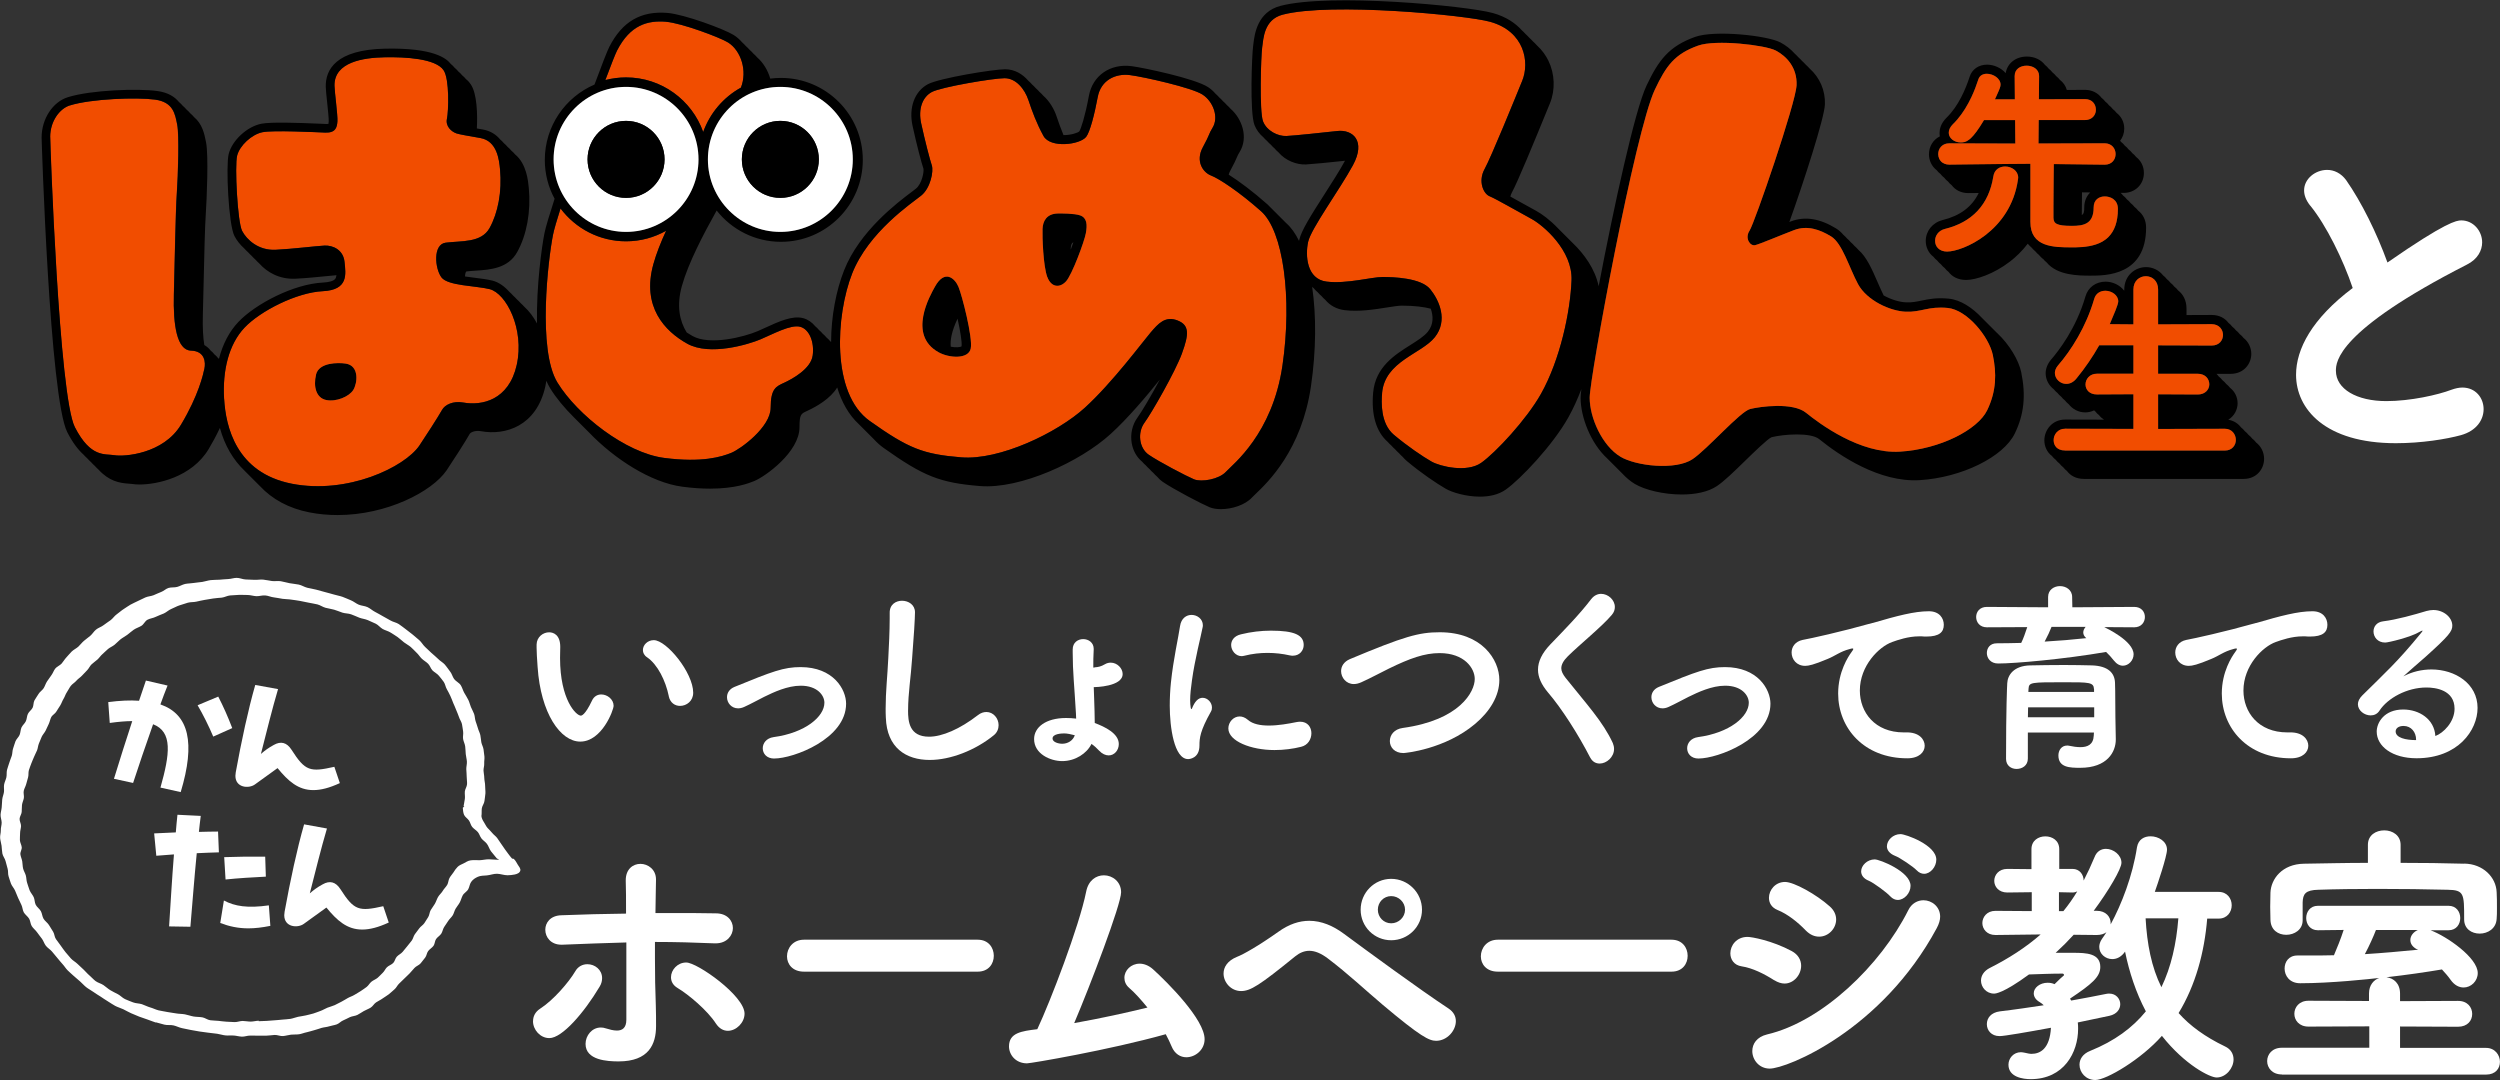 <svg xmlns="http://www.w3.org/2000/svg" id="_&#x30EC;&#x30A4;&#x30E4;&#x30FC;_1" data-name="&#x30EC;&#x30A4;&#x30E4;&#x30FC; 1" viewBox="0 0 500 216"><rect x="0" y="0" width="500" height="216" fill="#333333" stroke="none"/><defs><style> .cls-1 { fill: none; } .cls-2 { fill: #f14d00; } .cls-3 { fill: #fff; } </style></defs><path class="cls-3" d="M31.16,204.46c.57.17,1.15.32,1.73.47.58.15,1.23.01,1.81.15.58.13,1.12.43,1.7.55.58.12,1.17.25,1.75.36.58.11,1.17.21,1.76.31.59.1,1.18.15,1.76.24.59.09,1.18.13,1.76.21.55.08,1.09.27,1.64.33.55.06,1.11-.02,1.66.02.55.04,1.1.21,1.65.23.55.02,1.09-.22,1.64-.21.55,0,1.09.02,1.64.01.55,0,1.1.02,1.64,0,.55-.02,1.08-.1,1.62-.14.54-.03,1.15.27,1.69.22.54-.04,1.06-.22,1.6-.28.53-.06,1.09,0,1.61-.08.52-.08,1-.3,1.52-.4.52-.1.99-.29,1.5-.41.51-.12.97-.32,1.47-.46.5-.14,1.05-.16,1.54-.32.49-.16,1.04-.21,1.51-.39.48-.18.8-.6,1.27-.79.47-.19.89-.44,1.35-.65.45-.21,1.06-.22,1.5-.45.44-.23.84-.51,1.27-.76.45-.26.97-.43,1.39-.7.43-.27.65-.76,1.07-1.04.42-.29.91-.49,1.31-.79.4-.3.88-.54,1.26-.85.39-.31.74-.66,1.12-.98s.56-.8.91-1.13c.36-.34.71-.67,1.05-1.02.34-.35.72-.67,1.06-1.03.33-.36.65-.72.97-1.09.32-.37.93-.55,1.24-.93.31-.37.61-.76.9-1.14.3-.38.31-.92.6-1.31.29-.39.79-.66,1.07-1.05.28-.39.24-.95.51-1.35.27-.4.78-.68,1.04-1.08.26-.4.31-.91.57-1.32.26-.41.55-.8.8-1.2.25-.41.67-.74.92-1.15.25-.41.33-.9.57-1.31.24-.42.58-.79.81-1.21.26-.46.36-.98.61-1.45.24-.47.86-.78,1.11-1.24.26-.47.28-1.04.59-1.47.34-.49.83-.8,1.35-1.03.52-.23,1.13-.22,1.78-.27.69-.06,1.36-.35,2.05-.33.7.02,1.4.3,2.09.3.45,0,.98-.06,1.43-.15.46-.1,1.01-.3,1.13-.78.1-.41-.28-.82-.51-1.19-.23-.37-.42-.79-.73-1.08-.02-.02-.03-.04-.04-.06-.07-.07-.33-.02-.39-.1-.51-.57-.94-1.21-1.4-1.82-.28-.37-.51-.76-.78-1.13-.28-.37-.5-.77-.78-1.14-.28-.37-.71-.66-1-1.02-.26-.33-.6-.64-.93-1-.31-.34-.47-.79-.72-1.15-.26-.39-.46-.81-.5-1.22.09-.5.01-1.03.08-1.54s.48-.97.53-1.48c.05-.51.16-1.02.19-1.53.03-.51-.07-1.04-.06-1.55,0-.51-.16-1.04-.17-1.56,0-.47-.13-.94-.15-1.42-.02-.47.17-.95.14-1.42-.03-.47.09-.96.04-1.43-.05-.48-.11-.96-.18-1.43-.07-.48-.36-.94-.44-1.41-.08-.48-.1-.96-.2-1.43-.1-.47-.37-.93-.49-1.4-.12-.47-.32-.93-.46-1.4-.15-.47-.13-.97-.3-1.44-.17-.47-.44-.91-.63-1.37-.19-.46-.29-.95-.51-1.4-.24-.5-.56-.97-.83-1.45-.27-.49-.4-1.05-.7-1.52-.3-.48-.99-.77-1.32-1.23-.33-.46-.44-1.05-.8-1.49-.36-.45-.65-.94-1.04-1.38-.38-.44-.97-.73-1.37-1.16-.4-.42-.89-.77-1.32-1.18-.42-.41-.84-.81-1.28-1.21-.43-.4-.7-.94-1.15-1.34-.44-.38-.87-.76-1.32-1.12-.46-.36-.91-.73-1.38-1.07-.47-.34-.92-.72-1.41-1.04-.49-.32-1.16-.42-1.66-.72-.51-.3-1.02-.58-1.54-.86-.52-.29-1.02-.59-1.55-.86-.53-.27-.97-.7-1.51-.95-.54-.25-1.2-.26-1.75-.49-.55-.23-1.02-.66-1.58-.88-.56-.21-1.1-.5-1.67-.69-.57-.2-1.18-.29-1.75-.47-.58-.18-1.17-.31-1.75-.48-.58-.17-1.16-.33-1.75-.48-.59-.15-1.19-.24-1.78-.38-.59-.14-1.13-.52-1.73-.64-.59-.12-1.21-.16-1.8-.27-.6-.11-1.19-.3-1.78-.4-.58-.1-1.19.04-1.77-.04-.58-.08-1.17-.22-1.75-.28-.59-.06-1.17.08-1.76.04-.59-.04-1.17-.05-1.75-.07-.59-.02-1.2-.33-1.78-.32-.58,0-1.14.22-1.73.24-.58.02-1.15.09-1.73.13-.58.04-1.17.01-1.75.08-.57.07-1.11.27-1.67.36-.57.09-1.15.11-1.72.21s-1.18.08-1.73.2c-.55.13-1.03.44-1.58.59-.54.15-1.22.04-1.75.21-.53.17-.93.61-1.45.8-.52.19-1,.44-1.52.65-.51.21-1.15.22-1.65.45-.5.23-1,.46-1.49.71-.48.25-1.01.46-1.48.73-.47.27-.9.59-1.36.88-.49.31-.91.71-1.38,1.04-.47.33-.77.83-1.23,1.18-.46.35-.96.64-1.41,1-.45.36-1.09.53-1.52.9-.44.36-.71.87-1.15,1.24-.41.35-.87.66-1.27,1.01-.41.35-.72.79-1.11,1.15-.4.36-.94.6-1.32.97-.38.37-.7.79-1.07,1.18-.36.38-.6.83-.94,1.22-.34.39-.95.6-1.27,1-.32.4-.47.91-.77,1.32-.3.41-.6.82-.88,1.25-.28.42-.41.92-.67,1.35-.26.43-.79.73-1.04,1.17-.25.44-.57.84-.81,1.28-.24.44-.15,1.03-.37,1.48-.23.45-.73.77-.94,1.22-.22.45-.2,1.01-.41,1.46-.21.46-.67.81-.88,1.27-.2.46-.18,1-.37,1.47-.19.46-.65.83-.83,1.29-.18.46-.3.95-.47,1.42-.17.47-.12,1.01-.27,1.48-.16.47-.36.93-.5,1.4-.14.48-.33.94-.45,1.42-.12.48-.02,1.01-.13,1.5-.11.48-.36.93-.45,1.42-.09.49.03,1.01-.03,1.5-.07.51-.3.98-.35,1.5-.05.51-.06,1.02-.1,1.54-.04.51-.21,1.01-.23,1.52-.02.51.22,1.05.22,1.57,0,.51-.19,1.01-.17,1.53.02.52-.18,1.02-.14,1.54.04.52.23,1.04.29,1.55.06.52.07,1.04.16,1.55.09.51.52,1.01.64,1.52.12.51.26,1.01.41,1.52.15.49.03,1.02.19,1.51.16.49.3.99.48,1.47.18.48.62.92.82,1.4.2.48.38.96.6,1.44.22.48.44.95.67,1.42.23.47.22,1.01.47,1.48.25.46.82.83,1.08,1.29.26.46.24,1.02.52,1.47.28.45.78.82,1.08,1.26.3.44.66.86.97,1.29.31.44.44.95.77,1.38.33.43.88.74,1.23,1.16.35.42.68.84,1.04,1.25.36.41.67.84,1.05,1.24.38.4.64.87,1.03,1.26.39.39.82.75,1.23,1.13.41.37.84.73,1.26,1.09.42.36.77.79,1.21,1.14.44.35.98.62,1.45.96.46.34.97.63,1.45.94.48.31.94.65,1.44.94.5.29.95.64,1.47.91.51.27,1.1.43,1.63.68.52.25,1.02.56,1.55.79.54.23,1.07.47,1.62.68.55.2,1.1.4,1.66.58.56.18,1.11.44,1.68.61ZM100.21,171.95s.21-.16.09-.16c0,0-.13.11-.09.16ZM51.75,204.14c-.53.02-1.05.17-1.59.18-.54,0-1.09-.12-1.62-.13-.54,0-1.06.24-1.6.23-.54-.02-1.09-.05-1.63-.08-.54-.03-1.09-.11-1.63-.17-.54-.05-1.09-.05-1.63-.12-.54-.07-1.03-.48-1.57-.58-.58-.1-1.18-.07-1.77-.17-.58-.1-1.14-.32-1.72-.43-.58-.11-1.19-.08-1.77-.19-.58-.12-1.18-.15-1.76-.28-.58-.13-1.18-.19-1.75-.33-.58-.15-1.11-.43-1.68-.59-.57-.16-1.09-.45-1.65-.64-.56-.18-1.21-.15-1.75-.36-.54-.22-1.11-.41-1.63-.66-.53-.25-.91-.71-1.42-.98-.51-.27-1.04-.51-1.53-.81-.49-.3-.89-.69-1.36-1.01-.47-.32-1.12-.46-1.57-.8-.45-.34-.8-.77-1.23-1.13-.43-.36-.76-.79-1.17-1.17-.41-.38-.83-.75-1.22-1.14-.39-.39-.96-.68-1.32-1.09-.37-.41-.73-.83-1.07-1.25-.35-.42-.64-.88-.96-1.31-.33-.43-.65-.87-.96-1.31-.31-.44-.28-1.02-.56-1.47-.28-.45-.57-.89-.84-1.35-.27-.45-.84-.81-1.09-1.27-.26-.46-.27-1-.51-1.47-.24-.47-.82-.84-1.05-1.32-.23-.47-.18-1.02-.39-1.49-.21-.48-.64-.91-.83-1.4-.19-.49-.32-.99-.49-1.47-.17-.49-.13-1.01-.27-1.5-.13-.46-.43-.91-.54-1.38-.11-.47-.09-.94-.17-1.42-.08-.47-.31-.94-.37-1.41-.06-.47.31-.94.27-1.41-.04-.47-.35-.95-.37-1.43-.02-.47.04-.94.04-1.41,0-.47.17-.93.19-1.4.02-.47-.32-.99-.29-1.46.03-.47.38-.9.42-1.36.05-.47,0-.96.06-1.42.06-.47.29-.9.37-1.36.08-.46-.12-.99-.02-1.45.1-.46.37-.88.49-1.34.11-.46.25-.91.38-1.36.13-.46.02-.98.16-1.43.14-.45.32-.9.48-1.34.16-.45.38-.88.55-1.32s.42-.86.6-1.3c.18-.44.19-.95.38-1.39.19-.44.35-.89.55-1.33.2-.44.58-.81.79-1.24.21-.44.4-.88.62-1.32.21-.44.28-.94.5-1.37.22-.43.8-.7,1.03-1.13.24-.43.54-.81.79-1.24.25-.42.39-.89.65-1.31.26-.41.38-.91.66-1.31.28-.41.48-.87.78-1.26.3-.39.81-.66,1.13-1.05.32-.38.79-.64,1.12-1.01.33-.36.67-.72,1.02-1.07.35-.35.53-.84.89-1.18.36-.34.8-.63,1.17-.96.37-.33.63-.77,1.02-1.1.38-.33.73-.7,1.11-1.02.39-.32.92-.52,1.31-.85.39-.32.72-.7,1.11-1.02.43-.35.95-.61,1.4-.94.45-.34.85-.71,1.31-1.03.46-.32,1.06-.49,1.54-.79.48-.3.69-.92,1.19-1.2.5-.28,1.18-.33,1.69-.6.51-.26,1.08-.43,1.61-.67.53-.24.93-.67,1.47-.89.54-.22,1.04-.52,1.6-.71.55-.19,1.13-.37,1.7-.54.54-.16,1.19-.09,1.73-.22.55-.14,1.11-.24,1.67-.35.56-.11,1.13-.19,1.69-.28.57-.09,1.15-.11,1.72-.17.57-.07,1.09-.39,1.66-.44.58-.04,1.16-.09,1.74-.11.58-.02,1.17.02,1.76.02.58,0,1.18.22,1.77.24.58.02,1.16-.2,1.75-.15.58.04,1.16.33,1.75.39.58.06,1.16.21,1.74.29.58.08,1.17.06,1.75.16.58.09,1.16.15,1.74.26.58.11,1.15.23,1.72.35.57.12,1.16.2,1.73.34.57.14,1.07.53,1.64.68.57.15,1.15.22,1.71.38.57.16,1.1.41,1.66.59.56.18,1.19.14,1.75.34.56.19,1.08.46,1.63.67.55.21,1.17.26,1.7.49.54.23,1.08.47,1.6.72.52.26.88.77,1.39,1.06.51.28,1.12.41,1.6.72.47.3.94.58,1.39.9.45.32.83.71,1.26,1.04.43.33.95.59,1.36.94.41.35.76.76,1.15,1.13.4.36.66.83,1.05,1.2.38.37.9.64,1.27,1.02.37.38.5.93.86,1.32.37.39.95.64,1.28,1.06.33.42.7.82.99,1.26.29.43.34.98.6,1.43.26.45.49.9.71,1.36.22.46.38.93.57,1.4.19.47.43.92.59,1.39.17.47.42.93.56,1.41.14.48.49.93.6,1.41.11.48.14.98.23,1.46.09.5-.08,1.03,0,1.53.08.5.36,1,.42,1.5.06.5.07,1.01.11,1.52.05.5.2,1.01.23,1.51.03.5-.13,1-.12,1.5.01.5.09,1.01.08,1.51,0,.5.1,1.01.07,1.51-.03.5-.39.96-.44,1.45-.05.49.07,1.01,0,1.5-.07.49-.16.98-.25,1.46l.15.07c-.03.08-.31.14-.31.25.03.47.08.97.25,1.39.18.43.72.75.99,1.15.27.39.33.9.65,1.29.31.38.82.65,1.13,1.03.31.38.41.88.72,1.27.3.38.79.67,1.08,1.06.35.46.48,1.05.83,1.51.35.46.75.91,1.11,1.36.1.13.39.19.5.32-.12,0-.28,0-.39,0-.54,0-1.09-.08-1.64-.09-.61-.01-1.22.16-1.83.18-.61.02-1.24-.06-1.84.03-.56.08-.94.38-1.36.59-.46.23-.92.39-1.25.73-.33.33-.58.71-.83,1.11-.25.38-.59.73-.8,1.14-.21.4-.2.91-.42,1.3-.24.44-.66.8-.91,1.24-.25.44-.69.78-.94,1.22-.25.43-.38.92-.63,1.35-.25.43-.57.83-.83,1.26-.26.43-.24.99-.51,1.41-.25.4-.5.81-.77,1.21-.26.4-.77.67-1.04,1.07-.27.39-.58.77-.86,1.15-.28.39-.34.9-.63,1.28-.29.38-.6.75-.9,1.13-.3.38-.61.75-.92,1.12-.31.37-.84.6-1.16.96-.32.36-.38.9-.71,1.25-.33.35-.92.52-1.27.87-.33.33-.49.79-.84,1.11-.34.32-.65.68-1.01.99-.36.31-.88.48-1.25.79-.37.3-.57.75-.95,1.04-.38.29-.79.56-1.19.83-.4.27-.85.5-1.26.76-.41.26-.93.4-1.35.65-.42.24-.83.5-1.27.73-.44.23-.87.46-1.32.67-.46.21-.98.32-1.45.51-.47.19-.89.47-1.37.64-.48.17-.95.37-1.44.52-.49.15-1.01.25-1.51.38-.5.13-1.04.17-1.55.28-.51.11-.99.32-1.51.41-.52.09-1.06.09-1.59.15-.52.07-1.06.09-1.59.14-.53.05-1.06.09-1.59.12-.53.03-1.07.04-1.6.06Z"></path><g><path class="cls-3" d="M36.15,158.42l-4.06-.9c1.9-6.74,2.47-11.14-1.47-12.67-1.5,4.24-2.9,8.37-4,11.74l-3.83-.83c1.13-3.74,2.43-7.74,3.66-11.54-1.27,0-2.77.13-4.5.37l-.3-4.17c2.3-.3,4.36-.4,6.16-.27.47-1.43.93-2.77,1.37-4.04l4.33,1c-.5,1.23-.97,2.5-1.43,3.77,5.73,2,7.03,7.67,4.06,17.54ZM46.45,145.62l-3.8,1.7c-.9-2.13-2.07-4.47-3.13-6.27l4.13-1.73c1,1.93,1.93,4.03,2.8,6.3Z"></path><path class="cls-3" d="M67.97,156.62c-2.1.97-3.8,1.4-5.3,1.4-3.03,0-5.03-1.8-7.16-4.4l-4.53,3.27c-1.2.87-3.9.7-3.9-1.73,0-.2.03-.43.07-.7,1.13-6.24,2.5-12.6,3.9-17.47l4.56.83c-1.17,3.94-2.33,8.67-3.43,12.97.77-.67,1.47-1.2,2.57-1.8,1.4-.8,2.6-.53,3.56.97,2.73,4.27,3.7,4.5,8.56,3.4l1.1,3.27Z"></path><path class="cls-3" d="M43.78,170.47c-1.33.03-2.87.1-4.43.17-.5,5.07-.87,10.04-1.27,14.71l-4.26-.07c.3-4.57.57-9.44.97-14.4-1.23.1-2.43.17-3.53.27l-.43-4.47,4.33-.2c.1-1.17.2-2.37.33-3.53l4.66.23c-.13,1.07-.27,2.13-.37,3.2,1.33-.03,2.63-.07,3.83-.07l.17,4.17ZM54.08,185.17c-1.63.33-3.07.5-4.4.5-2.07,0-3.86-.4-5.63-1.07l.73-4.5c2.2,1.17,4.76,1.57,8.99.97l.3,4.1ZM45.11,175.9l-.27-4.47c2.63-.1,5.56-.13,8.2-.1l.13,4c-2.6.13-5.5.3-8.06.57Z"></path><path class="cls-3" d="M77.74,184.51c-2.1.97-3.8,1.4-5.3,1.4-3.03,0-5.03-1.8-7.16-4.4l-4.53,3.27c-1.2.87-3.9.7-3.9-1.74,0-.2.03-.43.07-.7,1.13-6.24,2.5-12.6,3.9-17.47l4.57.83c-1.17,3.94-2.33,8.67-3.43,12.97.77-.67,1.47-1.2,2.57-1.8,1.4-.8,2.6-.53,3.56.97,2.73,4.27,3.7,4.5,8.56,3.4l1.1,3.27Z"></path></g><path class="cls-3" d="M462.06,41.15c-.88-1.1-1.24-2.12-1.24-3.07,0-2.34,2.27-4.1,4.61-4.1,1.39,0,2.78.66,3.8,2.05,3.07,4.39,6.14,10.61,8.26,16.47,11.7-8.12,13.82-8.42,14.77-8.42,2.41,0,4.17,2.12,4.17,4.39,0,1.61-.88,3.37-3.07,4.46-25.96,13.25-26.18,19.47-26.18,21.22,0,3.66,4.17,6.07,10.09,6.07,4.83,0,10.31-1.24,13.02-2.27.8-.29,1.53-.44,2.19-.44,2.63,0,4.24,2.05,4.24,4.32,0,2.12-1.39,4.32-4.53,5.2-2.92.8-7.9,1.61-13.02,1.61-14.19,0-19.96-6.88-19.96-13.69,0-5.12,3.15-11.2,11.33-17.35-1.9-5.64-5.27-12.52-8.48-16.47Z"></path><g><path class="cls-3" d="M107.52,133.38c-.12-1.9-.2-2.75-.2-3.8v-.69c.04-1.5,1.29-2.43,2.51-2.43.85,0,2.22.49,2.22,2.91,0,.81-.04,1.42-.04,2.23,0,8.38,3.23,11.53,4.16,11.53.08,0,.81,0,2.22-2.99.4-.89,1.13-1.25,1.86-1.25,1.21,0,2.47.97,2.47,2.27,0,.85-2.34,7.16-6.67,7.16-3.96,0-7.92-5.66-8.53-14.93ZM133.76,139.24c-.65-3.16-2.26-6.35-4.33-7.77-.61-.4-.85-.93-.85-1.46,0-1.01.93-1.98,2.18-1.98,2.55,0,7.88,6.51,7.88,10.52,0,1.66-1.33,2.63-2.63,2.63-1.01,0-1.98-.61-2.26-1.94Z"></path><path class="cls-3" d="M154.85,151.71c-1.54,0-2.3-1.01-2.3-2.06,0-.97.69-2.02,2.18-2.23,6.31-.85,10.15-4.09,10.15-6.88,0-1.46-1.41-3.4-4.73-3.4-2.67,0-5.42,1.3-7.32,2.23-1.37.69-2.67,1.42-4,2.02-.44.2-.85.28-1.21.28-1.33,0-2.22-1.09-2.22-2.23,0-.81.44-1.62,1.5-2.06,7.6-3.11,9.86-3.96,13.22-3.96,6.55,0,9.1,4.45,9.1,7.32,0,7.04-10.55,10.96-14.35,10.96Z"></path><path class="cls-3" d="M181.61,142.08c0,2.14.2,5.26,4.2,5.26,2.63,0,6.18-1.54,9.74-4.29.61-.49,1.21-.65,1.74-.65,1.37,0,2.43,1.25,2.43,2.63,0,.73-.28,1.5-1.01,2.06-3.64,2.95-8.57,4.9-12.77,4.9-4.73,0-8.57-2.43-8.77-8.46-.04-.61-.04-1.25-.04-1.82,0-3.44.36-6.47.53-10.07.12-2.23.28-5.5.28-7.93v-1.09c-.04-1.78,1.29-2.47,2.47-2.47,1.29,0,2.59.81,2.59,2.31,0,1.09-.24,5.06-.57,9.14-.24,3.76-.81,7.04-.81,10.48Z"></path><path class="cls-3" d="M219,133.46c.65-.04,1.21-.16,1.98-.61.4-.24.81-.32,1.17-.32,1.29,0,2.38,1.13,2.38,2.27,0,2.55-5.54,2.63-5.78,2.63.04,1.42.12,2.99.16,4.86,0,.61.04,1.46.04,2.31,2.06.77,4.81,2.1,4.81,4.21,0,1.25-.89,2.27-2.02,2.27-.61,0-1.29-.28-1.94-.97-.44-.48-.93-.93-1.5-1.33-.93,1.9-3.23,3.44-5.86,3.44-2.34,0-5.62-1.42-5.62-4.41,0-2.35,2.34-4.21,6.39-4.21.65,0,1.33.04,2.02.12,0-.36-.04-.73-.04-1.01-.32-5.58-.65-8.34-.65-12.18v-.65c0-1.38,1.05-2.06,2.1-2.06s2.1.69,2.1,1.94v.16c-.08,1.25-.08,2.43-.08,3.6l.32-.04ZM212.73,146.69c-.32,0-2.22.04-2.22,1.01,0,.73,1.17,1.05,1.94,1.05,1.09,0,2.14-.61,2.51-1.7-.77-.2-1.5-.37-2.22-.37Z"></path><path class="cls-3" d="M233.95,141.19c0-1.58.08-3.2.24-4.73.49-4.65,1.46-8.82,1.82-11.25.24-1.58,1.29-2.23,2.3-2.23,1.13,0,2.26.81,2.26,2.06,0,.12,0,.24-.04.4-.32,1.7-1.58,6.51-2.14,10.64-.2,1.42-.36,2.79-.36,3.96,0,.57.04,1.05.12,1.54.04.16.08.24.12.24s.08-.04.12-.12c.57-1.42,1.25-2.14,2.14-2.14.97,0,1.86.93,1.86,1.94,0,.28-.04.53-.2.81-2.18,3.88-2.3,5.3-2.3,6.8,0,2.59-2.06,2.71-2.26,2.71-2.83,0-3.68-6.47-3.68-10.64ZM254.89,150.01c-4.69,0-9.22-1.78-9.22-4.33,0-1.25,1.01-2.39,2.26-2.39.53,0,1.09.2,1.66.69.97.85,2.51,1.13,4.16,1.13,1.9,0,3.92-.36,5.54-.69.24-.04.49-.08.73-.08,1.54,0,2.26,1.13,2.26,2.31s-.69,2.39-2.06,2.71c-1.58.4-3.44.65-5.34.65ZM258.57,131.15c-.2,0-.4-.04-.65-.08-1.41-.32-2.91-.49-4.41-.49s-3.03.16-4.65.57c-.2.04-.36.08-.53.08-1.21,0-2.1-1.13-2.1-2.23,0-.89.57-1.82,1.98-2.14,1.98-.49,4.04-.73,5.98-.73,4.73,0,6.55.89,6.55,2.87,0,1.09-.81,2.14-2.18,2.14Z"></path><path class="cls-3" d="M280.68,150.61c-1.78,0-2.71-1.17-2.71-2.39s.85-2.39,2.59-2.63c11.44-1.58,14.39-7.28,14.39-9.79,0-2.18-2.1-5.18-7.03-5.18-3.03,0-5.94,1.05-10.11,3.08-1.82.89-3.56,1.86-5.54,2.75-.53.24-1.05.36-1.5.36-1.54,0-2.55-1.29-2.55-2.59,0-.93.53-1.86,1.74-2.39,10.91-4.57,13.82-5.38,17.99-5.38,8.41,0,11.92,5.46,11.92,9.55,0,3.16-1.86,6.27-4.85,8.78-6.06,5.1-13.99,5.83-14.35,5.83Z"></path><path class="cls-3" d="M318.03,151.5c-2.42-4.69-5.7-9.83-8.45-13.03-1.29-1.54-1.98-3.03-1.98-4.53,0-1.66.81-3.32,2.47-5.06,2.71-2.83,5.7-5.83,8.17-9.06.57-.73,1.29-1.05,1.98-1.05,1.41,0,2.75,1.21,2.75,2.63,0,.53-.16,1.05-.61,1.58-1.86,2.23-6.39,5.91-8.77,8.25-.89.89-1.33,1.66-1.33,2.43,0,.61.32,1.21.85,1.9,4.16,5.22,7.52,8.82,9.46,13.07.16.4.24.77.24,1.17,0,1.62-1.5,2.91-2.87,2.91-.77,0-1.46-.36-1.9-1.21Z"></path><path class="cls-3" d="M339.73,151.71c-1.54,0-2.3-1.01-2.3-2.06,0-.97.69-2.02,2.18-2.23,6.31-.85,10.15-4.09,10.15-6.88,0-1.46-1.41-3.4-4.73-3.4-2.67,0-5.42,1.3-7.32,2.23-1.37.69-2.67,1.42-4,2.02-.44.2-.85.28-1.21.28-1.33,0-2.22-1.09-2.22-2.23,0-.81.44-1.62,1.5-2.06,7.6-3.11,9.86-3.96,13.22-3.96,6.55,0,9.09,4.45,9.09,7.32,0,7.04-10.55,10.96-14.35,10.96Z"></path><path class="cls-3" d="M374.53,124.6c4.85-1.42,8.33-2.35,11.24-2.35,2.14,0,2.99,1.42,2.99,2.71,0,1.46-.89,2.35-3.48,2.35-.28,0-.57,0-.93-.04h-.57c-2.1,0-4.24.73-5.34,1.13-2.63.93-6.47,4.73-6.47,9.71,0,4.33,2.99,8.37,8.77,8.37h.44c2.67-.08,3.76,1.42,3.76,2.67s-1.09,2.51-3.48,2.51c-8.69,0-13.83-6.07-13.83-12.95,0-4.37,2.02-7.4,2.67-8.29.24-.32.36-.53.36-.61s-.04-.12-.16-.12-.32.04-.57.12c-1.9.49-2.91,1.38-4.41,1.98-2.79,1.17-3.8,1.38-4.49,1.38-1.74,0-2.71-1.33-2.71-2.67,0-1.09.69-2.19,2.18-2.51,1.74-.32,7.52-1.58,13.99-3.4Z"></path><path class="cls-3" d="M420.82,125.41c.32.16,5.9,2.75,5.9,5.46,0,1.21-1.01,2.27-2.14,2.27-.61,0-1.25-.32-1.82-1.05-.49-.61-.97-1.17-1.54-1.7-8.49,1.46-18.31,2.31-21.59,2.31-1.54,0-2.26-1.09-2.26-2.1s.65-1.94,1.98-1.94c1.62,0,3.23-.04,4.89-.08.4-.77.85-2.06,1.21-3.16l-8.08.04c-1.41,0-2.14-1.01-2.14-2.06s.73-2.02,2.14-2.02l12.25.08v-2.06c0-1.46,1.21-2.18,2.38-2.18s2.43.73,2.43,2.18l.04,2.06,12.37-.08c1.46,0,2.14,1.01,2.14,2.02s-.69,2.06-2.14,2.06l-6.02-.04ZM423.16,147.82v.08c0,2.47-1.7,5.66-7.11,5.66-2.06,0-4.37-.04-4.37-2.47,0-1.01.61-1.98,1.74-1.98.12,0,.28,0,.4.04.73.16,1.54.28,2.26.28,1.41,0,2.59-.49,2.67-2.31l.04-.61h-13.22v5.22c0,1.38-1.13,2.06-2.26,2.06-1.05,0-2.1-.65-2.1-2.02,0-10.16.2-14.4.24-15.13.08-1.62,1.29-3.48,4.57-3.56,1.9-.04,4.33-.08,6.79-.08,1.98,0,3.96.04,5.62.08,3.19.12,4.49,1.5,4.57,3.44.08,1.86.04,5.3.08,6.92l.08,4.37ZM418.84,141.47h-13.22c0,.65-.04,1.29-.04,1.98h13.26v-1.98ZM418.8,137.83c-.08-1.38-.89-1.38-5.98-1.38-6.63,0-7.03,0-7.11,1.29l-.04.65h13.14v-.57ZM410.31,125.37c-.28.73-.81,1.9-1.38,2.95,2.83-.16,5.66-.4,8.33-.69-.4-.32-.61-.73-.61-1.13s.2-.81.48-1.13h-6.83Z"></path><path class="cls-3" d="M451.25,124.6c4.85-1.42,8.33-2.35,11.24-2.35,2.14,0,2.99,1.42,2.99,2.71,0,1.46-.89,2.35-3.48,2.35-.28,0-.57,0-.93-.04h-.57c-2.1,0-4.24.73-5.34,1.13-2.63.93-6.47,4.73-6.47,9.71,0,4.33,2.99,8.37,8.77,8.37h.44c2.67-.08,3.76,1.42,3.76,2.67s-1.09,2.51-3.48,2.51c-8.69,0-13.82-6.07-13.82-12.95,0-4.37,2.02-7.4,2.67-8.29.24-.32.36-.53.36-.61s-.04-.12-.16-.12-.32.04-.57.12c-1.9.49-2.91,1.38-4.41,1.98-2.79,1.17-3.8,1.38-4.49,1.38-1.74,0-2.71-1.33-2.71-2.67,0-1.09.69-2.19,2.18-2.51,1.74-.32,7.52-1.58,13.99-3.4Z"></path><path class="cls-3" d="M490.91,141.75c0-3.76-3.8-4.25-5.62-4.25-3.92,0-7.76,2.14-9.38,4.61-.44.69-1.09.97-1.78.97-1.25,0-2.55-.97-2.55-2.23,0-.57.28-1.17.89-1.78,4.41-4.37,7.03-6.68,11.8-12.54.16-.2.24-.32.24-.36s-.04-.04-.08-.04c-.08,0-.28.12-.44.2-1.86,1.13-6.35,2.18-6.95,2.18-1.54,0-2.34-1.13-2.34-2.23,0-.93.61-1.86,1.94-2.02,2.67-.32,6.23-1.33,8.65-2.06.48-.12.93-.2,1.37-.2,2.1,0,3.8,1.5,3.8,3.12,0,1.13-.61,1.98-5.38,6.27-1.58,1.38-2.99,2.59-4.41,3.88,1.74-.93,3.72-1.38,5.62-1.38,4.73,0,9.22,2.83,9.22,7.69,0,4.49-3.92,10.07-12.21,10.07-4.85,0-7.96-2.39-7.96-5.34,0-1.74,1.45-4.41,5.3-4.41,3.23,0,6.23,1.94,6.43,5.3,1.58-.57,3.84-2.79,3.84-5.46ZM483.22,147.94c0-1.5-.97-2.75-2.51-2.75-1.01,0-1.58.49-1.58,1.09,0,1.3,2.06,1.74,4.08,1.74v-.08Z"></path></g><g><path class="cls-3" d="M106.61,204.22c0-.89.39-1.83,1.44-2.5,2.61-1.67,5.72-5.28,6.99-7.44.56-1,1.5-1.44,2.44-1.44,1.5,0,2.94,1.11,2.94,2.78,0,.5-.11,1.11-.5,1.72-3.11,5.22-7.49,10.28-10.05,10.28-1.83,0-3.27-1.67-3.27-3.39ZM131.2,175.94c-.05,1.61-.05,3.95-.11,6.67h3.61c2.89,0,5.72,0,8.49.06,2.28,0,3.39,1.5,3.39,2.94s-1.17,3.06-3.44,3.06h-.22c-3.94-.17-7.94-.28-11.93-.28v3.22c0,3.28.05,6.56.17,9.39.05,1.78.05,2.67.05,4.22,0,3.61-1.44,7.06-7.49,7.06-2.22,0-6.61-.22-6.61-3.5,0-1.67,1.28-3.28,3.05-3.28.33,0,.67.05,1,.17.72.22,1.5.44,2.22.44,1.05,0,1.89-.5,1.89-2.17v-15.45c-4.27.11-8.55.28-12.82.45h-.17c-2.11,0-3.22-1.5-3.22-3,0-1.39,1-2.83,3.22-2.89,4.27-.17,8.6-.28,12.93-.33,0-2.72,0-5.06-.06-6.56v-.11c0-2.22,1.44-3.28,2.94-3.28s3.11,1.11,3.11,3.11v.05ZM143.19,204.72c-1.67-2.61-5.5-5.83-7.66-7.11-.94-.56-1.33-1.33-1.33-2.17,0-1.44,1.28-2.94,3.05-2.94,2.22,0,11.66,6.67,11.66,10.22,0,1.83-1.67,3.44-3.33,3.44-.89,0-1.72-.44-2.39-1.44Z"></path><path class="cls-3" d="M160.79,194.33c-2.28,0-3.39-1.5-3.39-3.06,0-1.67,1.22-3.33,3.39-3.33h34.75c2.17,0,3.22,1.61,3.22,3.22s-1.05,3.17-3.22,3.17h-34.75Z"></path><path class="cls-3" d="M205.41,212.67c-2.28,0-3.61-1.72-3.61-3.39,0-2.72,2.5-3.06,5.66-3.44,2.61-5.56,8.38-20.56,9.77-27.5.44-2.28,2-3.28,3.55-3.28,1.72,0,3.44,1.28,3.44,3.39,0,2.45-6.16,18.61-9.38,26.17,5.27-.94,10.6-2.11,14.65-3.11-1.28-1.56-2.5-2.94-3.61-3.89-.72-.61-1-1.33-1-2.06,0-1.5,1.33-2.83,3.05-2.83.83,0,1.78.33,2.66,1.11,3,2.72,10.33,10.06,10.33,14,0,2.11-1.83,3.61-3.66,3.61-1.17,0-2.33-.67-2.94-2.17-.33-.78-.72-1.61-1.17-2.44-11.32,3.17-26.98,5.83-27.76,5.83Z"></path><path class="cls-3" d="M276.52,200.94c-3.55-3-6.88-6.17-10.99-9.28-1.33-1-2.55-1.5-3.66-1.5-1,0-1.94.39-2.83,1.11-7.11,5.78-8.94,6.94-10.83,6.94-2,0-3.5-1.72-3.5-3.5,0-1.28.78-2.56,2.66-3.33,1.33-.5,4.5-2.33,8.27-5,2.16-1.56,4.22-2.22,6.22-2.22,2.44,0,4.77,1,6.94,2.61,4.44,3.28,15.1,11.11,20.93,14.95,1,.67,1.44,1.56,1.44,2.5,0,1.94-1.78,3.94-3.94,3.94-1.39,0-3.05-.78-10.71-7.22ZM278.24,188.05c-3.39,0-6.11-2.72-6.11-6.11s2.72-6.17,6.11-6.17,6.16,2.78,6.16,6.17-2.78,6.11-6.16,6.11ZM278.24,179.22c-1.5,0-2.67,1.22-2.67,2.72s1.17,2.72,2.67,2.72,2.77-1.22,2.77-2.72-1.28-2.72-2.77-2.72Z"></path><path class="cls-3" d="M299.56,194.33c-2.28,0-3.39-1.5-3.39-3.06,0-1.67,1.22-3.33,3.39-3.33h34.75c2.16,0,3.22,1.61,3.22,3.22s-1.05,3.17-3.22,3.17h-34.75Z"></path><path class="cls-3" d="M354.84,196.05c-2-1.28-4.33-2.45-6.49-2.78-1.55-.22-2.28-1.39-2.28-2.61,0-1.56,1.22-3.28,3.44-3.28.83,0,4.88.72,8.83,2.83,1.33.72,1.89,1.83,1.89,2.94,0,1.78-1.44,3.56-3.33,3.56-.61,0-1.33-.22-2.05-.67ZM353.96,213.72c-2.16,0-3.5-1.78-3.5-3.5,0-1.44.89-2.83,2.94-3.33,10.99-2.56,22.7-13.78,28.25-24.84.67-1.39,1.89-2,3.05-2,1.66,0,3.33,1.28,3.33,3.28,0,.67-.22,1.44-.67,2.28-10.99,20.45-29.98,28.11-33.42,28.11ZM361.17,186.11c-1.61-1.67-3.61-3.28-5.66-4.11-1.22-.5-1.72-1.44-1.72-2.44,0-1.56,1.28-3.17,3.22-3.17,1.78,0,6.27,2.5,8.94,4.89.89.78,1.28,1.72,1.28,2.61,0,1.83-1.55,3.44-3.39,3.44-.89,0-1.78-.33-2.67-1.22ZM378.05,179.27c-.61-.72-3.33-2.72-4.27-3.11-1.11-.44-1.55-1.17-1.55-1.89,0-1.17,1.22-2.39,2.72-2.39,1,0,7.16,2.44,7.16,5.28,0,1.5-1.28,2.83-2.55,2.83-.5,0-1.05-.22-1.5-.72ZM383.32,174.05c-.61-.67-3.39-2.56-4.33-2.89-1.11-.45-1.61-1.17-1.61-1.89,0-1.22,1.22-2.45,2.72-2.45,1,0,7.16,2.17,7.16,5.11,0,1.44-1.17,2.83-2.44,2.83-.5,0-1.05-.22-1.5-.72Z"></path><path class="cls-3" d="M441.44,183.72c-.56,6.78-2.33,13.33-5.72,18.89,2.28,2.56,5.33,4.78,9.27,6.67,1.22.56,1.72,1.56,1.72,2.61,0,1.72-1.5,3.61-3.39,3.61-1.33,0-6.33-2.5-10.94-8.33-4.11,4.67-11.1,8.83-13.32,8.83-1.89,0-3.16-1.5-3.16-3.06,0-1.06.61-2.17,2.17-2.78,4.83-1.95,8.44-4.61,11.1-7.89-2-3.78-3.33-7.89-4.16-11.95-.72,1.06-1.66,1.5-2.55,1.5-1.39,0-2.61-1.06-2.61-2.44,0-.5.17-1.06.55-1.61.28-.44.61-.83.89-1.33-.44.33-1.11.56-1.94.56l-4.61-.05c-1.17,1.28-2.33,2.44-3.61,3.61h3.55c2.61,0,5.38.11,5.38,2.83,0,2-1.72,3.44-6.05,6.33l.22.39c2.72-.5,5.16-.94,6.99-1.33.22-.06.44-.06.67-.06,1.33,0,2.16,1.06,2.16,2.11,0,1-.67,2-2.16,2.33l-6.33,1.33c.06.45.06.89.06,1.28,0,4.72-2.83,10.06-9.49,10.06-1.5,0-4.44-.39-4.44-2.89,0-1.28,1-2.5,2.5-2.5.22,0,.5.06.78.11.5.11.94.22,1.33.22,1.72,0,3.66-1,3.89-5.22-4.83.89-9.33,1.67-10.27,1.67-1.67,0-2.55-1.17-2.55-2.39s.83-2.33,2.61-2.56c2.83-.33,5.83-.78,8.77-1.22-.22-.22-.5-.44-.78-.61-.89-.5-1.22-1.17-1.22-1.78,0-1.11,1.22-2.11,2.77-2.11.44,0,.89.06,1.39.28.72-.72,1.66-1.61,1.83-1.72.06,0,.06-.06.06-.11,0-.11-.11-.28-.28-.28-2.33,0-4.66.11-6.72.17-5.16,3.78-6.72,3.83-6.99,3.83-1.55,0-2.61-1.28-2.61-2.61,0-.94.55-1.89,1.72-2.5,3.77-1.89,7.22-4.11,10.21-6.72l-9.05.11c-1.72,0-2.61-1.22-2.61-2.39s.89-2.44,2.61-2.44l7.27.05v-3.78l-4.89.06c-1.72,0-2.61-1.17-2.61-2.33s.89-2.39,2.61-2.39l4.83.05v-4c0-1.72,1.39-2.56,2.78-2.56s2.78.83,2.78,2.56v3.95h2.66c1.44,0,2.22,1.17,2.22,2.33.78-1.5,1.5-3.06,2.17-4.67.44-1.17,1.33-1.67,2.28-1.67,1.5,0,3.11,1.22,3.11,2.78,0,1.22-2.55,5.56-5.55,9.61h.61c1.83,0,2.78,1.22,2.78,2.44v.28c2.17-4,4.39-9.67,5.27-15.45.28-1.56,1.44-2.17,2.72-2.17,1.55,0,3.28,1,3.28,2.67,0,1.33-1.94,7.06-2.44,8.45h12.77c1.72,0,2.61,1.33,2.61,2.67s-.89,2.67-2.61,2.67h-2.28ZM412.68,182.22c1-1.22,1.94-2.56,2.77-3.94-.28.11-.55.22-.94.22l-2.72-.06v3.78h.89ZM429.12,183.66c.28,5.11,1.17,9.78,3.16,13.78,1.94-4,3-8.72,3.39-13.78h-6.55Z"></path><path class="cls-3" d="M456.37,214.89c-1.94,0-2.94-1.33-2.94-2.67s1-2.67,2.94-2.67h17.49v-4.28l-12.16.05c-1.89,0-2.83-1.28-2.83-2.56s.94-2.61,2.83-2.61l12.1.05v-1.5c0-1.67.94-2.72,2.05-3.11-1.94.22-9.66,1.06-15.82,1.06-2.11,0-3.11-1.5-3.11-2.94,0-1.33.83-2.61,2.55-2.61h2.16c1.67,0,3.39,0,5.16-.05.55-1.28,1.39-3.33,1.94-5.06l-5.16.06c-1.55,0-2.33-1.22-2.33-2.44s.78-2.45,2.33-2.45h26.15c1.55,0,2.33,1.22,2.33,2.45s-.78,2.44-2.33,2.44h-3.61c3.27,1.22,9.44,5.5,9.44,8.56,0,1.61-1.33,2.89-2.83,2.89-.89,0-1.83-.44-2.61-1.55-.5-.72-1.11-1.39-1.72-2.06-3.33.56-7.16,1.11-11.1,1.56,1.44.17,2.72,1.22,2.72,3.28v1.5l11.6-.05c1.89,0,2.83,1.28,2.83,2.61s-.94,2.56-2.83,2.56l-11.6-.05v4.28h17.21c1.78,0,2.77,1.44,2.77,2.78s-.89,2.56-2.77,2.56h-40.86ZM492.84,172.72c3.77.05,6.38,2.72,6.49,5.72.06.89.06,2.06.06,3.17,0,.83,0,1.61-.06,2.17-.11,1.95-1.78,2.94-3.39,2.94s-3.11-.94-3.11-2.83v-.11c0-5.06,0-5.78-3.33-5.83-4.27-.11-9.21-.17-14.04-.17-4.22,0-8.33.05-11.77.17-2.61.06-3.11.83-3.16,2.56v3.56c0,1.89-1.67,2.89-3.28,2.89s-3.11-.95-3.16-3c0-.78-.05-1.67-.05-2.61s.05-1.95.05-2.83c.11-2.72,2.33-5.72,6.72-5.78,4.11-.06,8.38-.17,12.77-.17v-3.61c0-1.94,1.61-2.89,3.27-2.89s3.27,1,3.27,2.89v3.61c4.33,0,8.61.05,12.71.17ZM483.24,189.78c-.83-.5-1.17-1.11-1.17-1.78,0-.83.61-1.61,1.5-2h-8.38c-.44,1.17-1.33,3.17-2.22,4.83,3.61-.22,7.27-.56,10.66-.89l-.39-.17Z"></path></g><g><path class="cls-1" d="M214.15,49.61c0,.09,0,.2,0,.31.19-.51.37-1,.53-1.47-.3.14-.5.44-.53,1.16Z"></path><path class="cls-1" d="M191.51,63.74c-1.18,2.51-1.49,4.31-1.36,5.6.97.19,1.87.13,2.16-.07.13-.81-.27-3.16-.8-5.53Z"></path><path class="cls-1" d="M416.36,43.01c.43-.25.49-.71.49-1.54,0-1.23.44-2.26,1.2-2.98l-1.65-.02c-.01,1.43-.03,3.07-.04,4.54Z"></path><polygon class="cls-1" points="192.3 69.32 192.3 69.32 193.08 69.47 193.08 69.47 192.3 69.32"></polygon><path class="cls-2" d="M10.03,27.36c0,1.6,1.76,51.88,4.93,58.08,3.18,6.19,6.02,5.27,7.94,5.61s9.78-.25,13.29-6.11c3.51-5.86,4.43-10.04,4.68-11.21.25-1.17.17-3.51-2.68-3.6-2.84-.08-3.59-5.16-3.43-11.21.17-6.19.33-16.57.59-20.25.25-3.68.5-11.63.08-13.72-.42-2.09-.75-4.52-4.43-5.02-3.68-.5-12.79-.17-17.06,1.17-2.05.64-3.93,3.18-3.93,6.28Z"></path><path d="M65.22,80c2.01.42,4.6-.67,5.43-2.01.84-1.34,1.25-4.85-1.51-5.27-1.52-.23-5.35-.25-5.94,2.18-.59,2.43,0,4.69,2.01,5.1Z"></path><path class="cls-2" d="M58.36,96.74c11.12,2.18,22.53-3.29,25.5-7.62.92-1.34,3.93-6.03,4.52-7.11.59-1.09,2.26-1.87,4.26-1.51,3.68.67,9.11-.42,10.7-7.53,1.59-7.11-2.09-14.31-5.43-15.15-2.77-.69-8.33-.65-9.62-2.34-1.34-1.76-1.76-6.61.84-6.95,3.1-.4,7.11.08,8.78-2.93,1.67-3.01,2.51-7.28,2.09-11.72-.18-1.93-.59-5.69-3.93-6.28-2.52-.44-4.21-.74-4.77-.92-1-.33-2.26-1.42-1.92-2.93.33-1.51.53-7.94-.67-9.71-1.59-2.34-7.61-2.68-11.79-2.59-4.18.08-10.12.92-10.03,5.69.02,1.26.67,5.94.59,7.11-.08,1.17-.33,2.34-2.42,2.26-2.09-.08-10.37-.5-12.54-.08-2.17.42-4.6,2.68-5.1,4.69-.5,2.01.08,13.31,1,15.06.92,1.76,3.26,3.93,6.69,3.77,3.43-.17,8.11-.75,9.78-.84,1.67-.08,3.76.84,4.01,3.26.25,2.43.84,5.61-4.35,5.86-5.18.25-12.46,3.93-15.64,7.28-3.18,3.35-4.43,8.62-4.1,14.23.33,5.61,2.42,14.81,13.54,16.99ZM63.21,74.9c.59-2.43,4.42-2.41,5.94-2.18,2.76.42,2.34,3.93,1.51,5.27-.84,1.34-3.43,2.43-5.43,2.01s-2.59-2.68-2.01-5.1Z"></path><path class="cls-2" d="M123.41,10.12c-.35.68-1.22,2.88-2.34,5.9,1.32-.35,2.71-.53,4.14-.53,7.11,0,13.18,4.56,15.43,10.92,1.35-3.8,4.06-6.96,7.54-8.88,1.33-3.33.04-7.39-2.57-9.03-1.57-.99-9.28-3.89-12.42-4.14-3.64-.29-7.15.63-9.78,5.77Z"></path><path class="cls-2" d="M110.62,46.9c-1,5.02-3.14,23.1.88,29.62,4.01,6.53,13.67,14.06,21.32,15.06,7.65,1,11.54-.25,13.42-1s7.9-5.15,7.9-9.04,1.13-4.27,2.76-5.02c1.63-.75,5.27-2.76,5.64-5.4s-.63-5.27-2.51-5.77c-1.88-.5-5.52,1.51-7.9,2.51-2.38,1-10.16,3.39-14.67.88-4.52-2.51-9.16-7.41-6.77-15.94.58-2.07,1.48-4.34,2.54-6.65-2.37,1.34-5.1,2.11-8.01,2.11-5.35,0-10.11-2.58-13.1-6.57-.76,2.38-1.3,4.24-1.49,5.21Z"></path><path d="M187,57.32c-.98,1.77-5.52,9.64.69,13.12,2.13,1.19,6.02,1.44,6.46-.75.44-2.2-1.76-10.67-2.45-12.3-.74-1.74-2.76-3.58-4.7-.06ZM190.15,69.34c-.13-1.29.17-3.09,1.36-5.6.53,2.37.93,4.73.8,5.53-.29.2-1.19.26-2.16.07ZM192.3,69.32s0,0,0,0l.78.16s0,0,0,0l-.78-.16Z"></path><path d="M213.21,56.26c1.19-1.32,3.64-7.91,3.95-9.6.31-1.69.25-3.08-1.13-3.58-1.13-.41-3.92-.39-4.52-.38-2.19.06-2.95,1.51-3.01,3.08-.06,1.57.13,7.41.94,9.6.82,2.2,2.57,2.2,3.76.88ZM214.15,49.61c.03-.71.22-1.02.53-1.16-.16.46-.34.96-.53,1.47,0-.11,0-.22,0-.31Z"></path><path class="cls-2" d="M229.76,90.96c2.01,1.38,7.53,4.27,9.03,4.9,1.51.63,5.02,0,6.4-1.51,1.38-1.51,9.28-7.53,11.29-21.21,2.01-13.68.13-26.99-4.26-30.88-4.39-3.89-8.4-6.53-10.03-7.16-1.63-.63-3.14-2.89-1.63-5.65,1.51-2.76,1.12-2.55,1.94-3.89,1.32-2.13.13-5.27-2.01-6.65-2.13-1.38-11.6-3.51-14.49-3.89-2.88-.38-5.83,1-6.46,4.39-.63,3.39-1.55,7.01-2.32,7.97-1.25,1.57-7.15,2.32-8.53-.19-1.38-2.51-2.26-4.9-3.01-7.16s-2.51-4.39-4.77-4.39-12.67,1.76-14.55,2.76c-1.88,1-2.76,3.39-2.13,6.28.79,3.63,1.76,7.28,2.13,8.41.38,1.13-.25,4.52-2.13,6.03-1.88,1.51-10.54,7.28-13.8,15.57-3.26,8.28-4.26,23.98,3.51,29.5,7.78,5.52,10.66,6.65,18.31,7.28,7.65.63,19.19-4.9,24.71-9.92,5.52-5.02,11.66-13.31,13.17-15.06,1.51-1.76,2.91-3.37,5.39-2.39,2.38.94,2.26,2.76.88,6.53s-6.15,12.05-7.53,13.93c-1.38,1.88-1.13,5.02.88,6.4ZM191.7,57.39c.69,1.63,2.88,10.1,2.45,12.3-.44,2.2-4.33,1.95-6.46.75-6.21-3.47-1.67-11.35-.69-13.12,1.94-3.51,3.97-1.68,4.7.06ZM209.45,55.38c-.81-2.2-1-8.03-.94-9.6.06-1.57.82-3.01,3.01-3.08.59-.02,3.39-.03,4.52.38,1.38.5,1.44,1.88,1.13,3.58-.31,1.69-2.76,8.28-3.95,9.6-1.19,1.32-2.95,1.32-3.76-.88Z"></path><path class="cls-2" d="M278.76,86.95c2.68,2.26,5.77,4.35,7.53,5.36,1.76,1,7.11,2.26,9.95.25,2.84-2.01,9.06-8.64,11.96-13.81,3.85-6.86,5.85-16.4,6.1-22.68.24-6.03-5.69-11.05-8.03-12.3-2.34-1.26-7.11-4.02-8.36-4.52-1.25-.5-2.34-3.01-1-5.44,1.34-2.43,6.19-14.39,7.53-17.66,1.51-3.68.5-9.87-6.44-11.8-4.72-1.31-31.86-3.93-41.47-1.42-3.74.98-3.85,4.77-4.1,6.53-.25,1.76-.59,12.89.17,14.81.75,1.92,3.01,3.01,4.68,2.93,1.67-.08,7.19-.67,10.2-1,3.01-.33,5.77,1.92,3.09,6.86-2.68,4.94-8.36,12.64-8.95,15.31-.59,2.68-.33,7.45,3.68,7.95,4.01.5,9.03-.92,11.2-.92s7.69.17,9.53,2.43c1.84,2.26,3.6,6.28.92,9.62-2.68,3.35-9.96,4.78-10.54,11.13-.17,1.84-.33,6.11,2.34,8.37Z"></path><path d="M399.37,66.56c-.24-.26-.49-.51-.75-.75-.24-.26-.49-.51-.75-.75-.24-.26-.49-.51-.75-.75-.24-.26-.49-.51-.75-.75-1.9-2.02-4.25-3.6-6.63-3.83-2.44-.24-4.03.1-5.43.39-1.02.21-1.91.4-3.08.35-1.34-.05-3.01-.56-4.5-1.38-.4-.8-.78-1.68-1.19-2.61-1.14-2.62-2.22-5.11-3.88-6.53-.24-.28-.49-.53-.75-.75-.24-.28-.49-.53-.75-.75-.24-.28-.49-.53-.75-.75-.24-.28-.49-.53-.75-.75-.43-.51-.91-.93-1.44-1.26-3.29-2.01-6.25-2.47-9.05-1.41-.1.04-.2.08-.3.12,2.89-8.05,7.02-20.83,7.11-23.52.1-2.8-1.02-5.35-3.07-7.19-.23-.26-.49-.51-.75-.75-.23-.26-.49-.51-.75-.75-.23-.26-.49-.51-.75-.75-.23-.26-.49-.51-.75-.75-.77-.86-1.72-1.61-2.82-2.2-2.62-1.39-13.14-2.52-17.07-1.11-5.22,1.87-7.3,4.63-9.72,9.75-2.33,4.92-6.53,24.2-9.57,40.12-.71-3.48-2.94-6.49-5.15-8.61-.25-.26-.5-.51-.75-.75-.25-.26-.5-.51-.75-.75-.25-.26-.5-.51-.75-.75-.25-.26-.5-.51-.75-.75-1.56-1.64-3.21-2.86-4.38-3.49-.78-.42-1.84-1.01-2.95-1.63-.81-.45-1.53-.85-2.18-1.21.06-.25.14-.51.29-.78,1.14-2.07,4.47-10.15,7.25-16.95l.37-.9c1.11-2.71.99-5.92-.32-8.58-.47-.95-1.2-2.05-2.32-3.07-.23-.25-.48-.51-.75-.75-.23-.25-.48-.51-.75-.75-.23-.25-.48-.51-.75-.75-.23-.25-.48-.51-.75-.75-1.22-1.35-3.05-2.67-5.79-3.43-5.2-1.44-32.54-4.02-42.45-1.43-4.64,1.21-5.19,5.68-5.42,7.59-.02.18-.04.34-.06.49-.23,1.61-.71,13.23.28,15.76.39.99,1.02,1.81,1.77,2.44.23.27.48.52.75.75.23.27.49.53.76.75.23.27.48.52.74.74.23.28.49.53.76.76,1.44,1.7,3.68,2.52,5.51,2.44,1.31-.07,4.86-.42,7.81-.74,0,.02-.02.04-.03.05-1.03,1.9-2.56,4.28-4.03,6.58-2.91,4.53-4.7,7.41-5.1,9.23-.01.05-.02.11-.03.17-.73-1.48-1.57-2.67-2.53-3.52-.02-.02-.05-.04-.07-.06-.22-.25-.45-.48-.68-.69-.02-.02-.05-.04-.07-.06-.22-.25-.45-.48-.68-.69-.02-.02-.05-.04-.07-.06-.22-.25-.45-.48-.68-.69-.02-.02-.05-.04-.07-.06-.22-.25-.45-.48-.68-.69-.02-.02-.05-.04-.07-.06-.22-.25-.45-.48-.68-.69-2.98-2.64-5.72-4.67-7.79-5.98.06-.24.15-.49.29-.74.85-1.56,1.14-2.24,1.35-2.74.16-.38.24-.56.55-1.06,1.77-2.87.51-6.61-1.82-8.64-.23-.27-.49-.52-.75-.75-.23-.27-.49-.52-.75-.75-.23-.27-.49-.52-.75-.75-.23-.27-.49-.52-.75-.75-.45-.52-.96-.98-1.52-1.34-2.69-1.74-12.9-3.87-15.26-4.18-4.28-.56-7.8,1.87-8.55,5.92-.76,4.13-1.6,6.66-1.92,7.12-.29.29-1.66.76-3.16.75-.54-1.29-.98-2.54-1.38-3.73-.48-1.44-1.38-3.02-2.66-4.15-.23-.27-.49-.52-.75-.75-.23-.27-.49-.52-.75-.75-.23-.27-.49-.52-.75-.75-.23-.27-.49-.52-.75-.75-1.15-1.32-2.7-2.29-4.64-2.29-2.36,0-13.17,1.78-15.43,2.98-2.67,1.42-3.88,4.7-3.08,8.34.83,3.83,1.8,7.46,2.18,8.57.13.59-.3,3.02-1.51,3.99-.2.16-.48.37-.82.63-2.86,2.15-10.46,7.86-13.55,15.72-1.57,3.98-2.58,9.17-2.59,14.31-.05-.05-.11-.09-.17-.14-.23-.28-.48-.53-.75-.75-.23-.28-.48-.53-.75-.75-.23-.28-.48-.53-.75-.75-.23-.28-.48-.53-.75-.75-.65-.79-1.46-1.36-2.41-1.62-2.15-.58-4.92.69-7.6,1.92-.54.25-1.05.48-1.51.68-2.74,1.16-9.53,2.91-13.03.97-.38-.21-.77-.45-1.16-.71-1.42-2.29-2.07-5.32-.96-9.31,1.28-4.58,4.3-10.34,6.95-15.08,3,3.81,7.65,6.26,12.86,6.26,9.03,0,16.37-7.35,16.37-16.39s-7.34-16.39-16.37-16.39c-.72,0-1.44.05-2.14.14-.48-1.66-1.38-3.16-2.62-4.25-.23-.27-.49-.52-.75-.75-.23-.27-.49-.52-.75-.75-.23-.27-.49-.52-.75-.75-.23-.27-.49-.52-.75-.75-.49-.57-1.06-1.07-1.69-1.47-1.83-1.15-9.86-4.15-13.27-4.42-5.32-.43-9.02,1.73-11.61,6.79-.41.8-1.53,3.69-2.96,7.54-5.84,2.51-9.94,8.32-9.94,15.07,0,2.81.71,5.46,1.96,7.77-1.03,3.18-1.79,5.69-2.03,6.89-.52,2.61-1.64,10.52-1.49,18.05-.72-1.34-1.58-2.48-2.52-3.32-.24-.27-.49-.52-.75-.75-.24-.27-.49-.52-.75-.75-.24-.27-.49-.52-.75-.75-.24-.27-.49-.52-.75-.75-1.03-1.15-2.19-1.95-3.39-2.25-1.01-.25-2.24-.41-3.55-.57-.54-.07-1.23-.15-1.94-.26.02-.48.11-.86.26-1,.58-.07,1.21-.12,1.88-.16,2.89-.19,6.48-.43,8.3-3.72,1.92-3.45,2.76-8.12,2.32-12.81-.14-1.48-.46-4.84-2.74-6.72-.22-.27-.47-.52-.75-.75-.22-.27-.47-.52-.75-.75-.22-.27-.47-.52-.75-.75-.22-.27-.47-.52-.75-.75-.79-.95-1.9-1.71-3.49-1.99l-.19-.03c-.33-.06-.65-.11-.97-.17.15-2.77.04-6.97-1.2-8.79-.17-.26-.45-.67-1.01-1.11-.17-.22-.41-.48-.75-.75-.17-.22-.41-.48-.75-.75-.17-.22-.41-.48-.75-.75-.17-.22-.41-.48-.75-.75-.87-1.11-3.39-3.26-13.13-3.06-9.92.2-11.94,4.25-11.88,7.61.01.61.13,1.75.27,3.06.14,1.34.36,3.37.32,3.88-.02.25-.04.4-.06.5-.08.01-.21.02-.41.02l-.83-.04c-5.18-.23-10.24-.38-12.14-.02-2.88.55-5.89,3.34-6.57,6.08-.57,2.27-.04,14.09,1.16,16.39.44.84,1.1,1.71,1.96,2.48.23.26.49.52.76.76.22.25.47.49.73.73.23.26.49.52.76.76.23.26.48.51.75.75,1.54,1.73,4,3.21,7.25,3.05,2.08-.1,4.59-.35,6.61-.55.57-.06,1.1-.11,1.58-.15-.04.31-.12.58-.27.76-.34.4-1.2.65-2.42.71-5.92.29-13.52,4.3-16.91,7.86-1.83,1.92-3.14,4.44-3.9,7.39-.06-.05-.13-.1-.2-.16-.01-.02-.02-.03-.03-.05-.18-.23-.42-.48-.72-.71-.01-.02-.02-.03-.03-.05-.18-.23-.42-.48-.72-.71-.01-.02-.02-.03-.03-.05-.27-.34-.66-.72-1.2-1.02-.23-1.4-.37-3.37-.29-6.15.05-1.78.1-3.91.15-6.13.12-5.37.26-11.46.44-14.04.19-2.77.57-11.64.05-14.22l-.05-.24c-.28-1.4-.68-3.43-2.36-4.82-.22-.27-.47-.52-.75-.75-.22-.27-.47-.52-.75-.75-.22-.27-.47-.52-.75-.75-.22-.27-.47-.52-.75-.75-.86-1.05-2.19-1.92-4.36-2.21-3.82-.52-13.21-.22-17.87,1.24-3.04.95-5.25,4.35-5.25,8.07,0,.49,1.6,52.03,5.14,58.94,1.08,2.1,2.17,3.51,3.24,4.47.25.28.5.53.75.75.25.28.5.53.75.75.25.28.5.53.75.75.25.28.5.53.75.75,2.1,2.3,4.17,2.69,6.03,2.81.3.02.57.04.77.07.35.06.83.1,1.39.1,3.5,0,10.44-1.42,13.84-7.09.7-1.17,1.5-2.62,2.25-4.22.96,3.5,2.64,6.38,4.97,8.59.24.26.49.51.75.75.24.26.49.51.75.75.24.26.49.51.75.75.24.26.49.51.75.75,2.49,2.68,5.83,4.5,9.95,5.3,1.88.37,3.76.53,5.62.53,9.83,0,18.87-4.67,21.79-8.93.91-1.33,3.99-6.11,4.62-7.29.16-.29,1.02-.77,2.27-.55,4.82.88,11.08-.95,12.87-8.97.08-.37.14-.74.2-1.11.23.53.48,1.03.75,1.48,1.18,1.92,2.85,3.94,4.81,5.88.24.25.5.5.75.75.24.25.5.5.75.75.24.25.5.5.75.75.24.25.5.5.75.75,5.01,5.22,12.31,9.99,18.63,10.82,2.1.28,3.94.39,5.55.39,5.04,0,7.75-1.08,8.81-1.51,2.19-.88,9.08-5.79,9.08-10.79,0-2.55.29-2.68,1.49-3.23l.17-.08c1.76-.82,4.49-2.37,5.88-4.62.89,2.91,2.3,5.47,4.34,7.35.24.26.49.51.75.75.24.26.49.51.75.75.24.26.49.51.75.75.24.26.49.51.75.75.59.64,1.23,1.23,1.95,1.74,8,5.68,11.24,6.96,19.25,7.62,8.05.66,20.02-4.84,26.13-10.4,3.49-3.17,7.19-7.57,9.86-10.9-1.75,3.28-3.73,6.6-4.5,7.64-1.01,1.38-1.44,3.28-1.13,5.07.26,1.51.99,2.81,2.08,3.71.23.27.48.53.75.75.23.27.48.53.75.75.23.27.48.53.75.75.23.27.48.53.75.75.33.4.7.75,1.13,1.04,2.15,1.48,7.79,4.42,9.37,5.08.62.26,1.41.38,2.27.38,2.18,0,4.82-.81,6.24-2.36.14-.15.35-.35.61-.6,2.54-2.42,9.28-8.84,11.15-21.61,1.05-7.17,1.08-14.14.24-19.89.12.12.24.23.37.34.23.28.48.53.75.75.23.28.48.53.75.75.23.28.48.53.75.75.96,1.16,2.28,1.87,3.86,2.07,2.85.36,5.99-.14,8.51-.54,1.18-.19,2.3-.36,2.92-.36,2.57,0,4.48.26,5.81.61.49,1.39.63,3.09-.59,4.61-.73.91-2.06,1.75-3.48,2.65-3.12,1.96-6.99,4.41-7.45,9.49-.41,4.46.6,7.86,2.9,9.88.23.27.49.52.75.75.23.27.49.52.75.75.23.27.49.52.75.75.23.27.49.52.75.75.26.31.54.59.85.85,2.76,2.33,5.91,4.46,7.8,5.55,1.2.69,3.97,1.56,6.8,1.56,1.84,0,3.7-.37,5.17-1.41,2.92-2.06,9.4-8.87,12.51-14.43.99-1.76,1.85-3.68,2.61-5.67-.1.82-.15,1.43-.15,1.78,0,3.79,2,9.04,5.33,12.1.24.26.49.51.75.75.24.26.49.51.75.75.24.26.49.51.75.75.24.26.49.51.75.75.75.81,1.58,1.52,2.48,2.07,2.05,1.23,5.8,2.13,9.42,2.13,2.65,0,5.23-.48,7.02-1.68,1.47-.98,3.49-2.95,5.63-5.04,1.81-1.76,4.54-4.43,5.32-4.74,2.41-.6,7.81-1,9.52.39,4.05,3.28,12.05,8.7,20.11,8.2,8.38-.52,16.73-4.63,19.01-9.34,1.85-3.82,2.24-7.59,1.28-12.25-.49-2.37-2.35-5.52-4.81-7.83ZM330.97,17.91c2.26-4.77,3.95-7.11,8.65-8.79,3.51-1.26,13.42-.13,15.55,1,2.13,1.13,4.26,3.39,4.14,6.9-.13,3.51-8.4,27.62-9.41,29.12-1,1.51.13,3.14,1.13,2.89s5.14-2.01,7.78-3.01c2.63-1,5.14-.13,7.4,1.26,2.26,1.38,3.64,6.28,5.39,9.54,1.76,3.26,6.4,5.4,9.53,5.52,3.14.13,4.52-1.13,8.4-.75,3.89.38,8.28,5.77,9.03,9.41s.75,7.16-1.13,11.05c-1.88,3.89-9.41,7.78-17.43,8.28-8.03.5-16.18-5.65-18.81-7.78-2.63-2.13-9.16-1.26-11.16-.75-2.01.5-8.55,8.05-11.54,10.04-3.39,2.26-11.29,1.38-14.42-.5-3.66-2.2-6.15-7.78-6.15-11.8s9.08-53.26,13.04-61.63ZM276.42,78.58c.58-6.35,7.86-7.78,10.54-11.13,2.68-3.35.92-7.36-.92-9.62-1.84-2.26-7.36-2.43-9.53-2.43s-7.19,1.42-11.2.92c-4.01-.5-4.26-5.27-3.68-7.95.59-2.68,6.27-10.38,8.95-15.31,2.68-4.94-.08-7.2-3.09-6.86-3.01.33-8.53.92-10.2,1-1.67.08-3.93-1-4.68-2.93-.75-1.92-.42-13.05-.17-14.81.25-1.76.35-5.55,4.1-6.53,9.62-2.51,36.76.11,41.47,1.42,6.94,1.92,7.94,8.12,6.44,11.8-1.33,3.27-6.19,15.23-7.53,17.66-1.34,2.43-.25,4.94,1,5.44,1.25.5,6.02,3.26,8.36,4.52,2.34,1.26,8.27,6.28,8.03,12.3-.25,6.28-2.26,15.82-6.1,22.68-2.9,5.17-9.11,11.8-11.96,13.81-2.84,2.01-8.19.75-9.95-.25-1.76-1-4.85-3.1-7.53-5.36-2.68-2.26-2.51-6.53-2.34-8.37ZM236.41,70.63c1.38-3.77,1.51-5.59-.88-6.53-2.48-.98-3.89.63-5.39,2.39-1.51,1.76-7.65,10.04-13.17,15.06-5.52,5.02-17.06,10.54-24.71,9.92-7.65-.63-10.54-1.76-18.31-7.28-7.78-5.52-6.77-21.21-3.51-29.5,3.26-8.28,11.91-14.06,13.8-15.57,1.88-1.51,2.51-4.9,2.13-6.03-.38-1.13-1.34-4.78-2.13-8.41-.63-2.89.25-5.27,2.13-6.28,1.88-1,12.29-2.76,14.55-2.76s4.01,2.13,4.77,4.39,1.63,4.64,3.01,7.16c1.38,2.51,7.27,1.76,8.53.19.77-.97,1.69-4.58,2.32-7.97.63-3.39,3.57-4.77,6.46-4.39,2.88.38,12.35,2.51,14.49,3.89,2.13,1.38,3.32,4.52,2.01,6.65-.83,1.34-.44,1.13-1.94,3.89-1.51,2.76,0,5.02,1.63,5.65,1.63.63,5.64,3.26,10.03,7.16,4.39,3.89,6.27,17.2,4.26,30.88-2.01,13.68-9.91,19.71-11.29,21.21-1.38,1.51-4.89,2.13-6.4,1.51-1.51-.63-7.02-3.51-9.03-4.9-2.01-1.38-2.26-4.52-.88-6.4,1.38-1.88,6.15-10.17,7.53-13.93ZM13.96,21.09c4.26-1.34,13.38-1.67,17.06-1.17,3.68.5,4.01,2.93,4.43,5.02.42,2.09.17,10.04-.08,13.72-.25,3.68-.42,14.06-.59,20.25-.16,6.05.59,11.13,3.43,11.21,2.84.08,2.93,2.43,2.68,3.6-.25,1.17-1.17,5.36-4.68,11.21-3.51,5.86-11.37,6.44-13.29,6.11s-4.77.59-7.94-5.61c-3.18-6.19-4.93-56.48-4.93-58.08,0-3.1,1.88-5.63,3.93-6.28ZM44.82,79.75c-.33-5.61.92-10.88,4.1-14.23,3.18-3.35,10.45-7.03,15.64-7.28,5.18-.25,4.6-3.43,4.35-5.86-.25-2.43-2.34-3.35-4.01-3.26-1.67.08-6.35.67-9.78.84-3.43.17-5.77-2.01-6.69-3.77-.92-1.76-1.51-13.05-1-15.06.5-2.01,2.93-4.27,5.1-4.69,2.17-.42,10.45,0,12.54.08,2.09.08,2.34-1.09,2.42-2.26.08-1.17-.56-5.86-.59-7.11-.08-4.77,5.85-5.61,10.03-5.69,4.18-.08,10.2.25,11.79,2.59,1.2,1.77,1,8.2.67,9.71-.33,1.51.92,2.59,1.92,2.93.56.19,2.25.48,4.77.92,3.34.59,3.75,4.34,3.93,6.28.42,4.44-.42,8.7-2.09,11.72-1.67,3.01-5.68,2.53-8.78,2.93-2.59.33-2.17,5.19-.84,6.95,1.29,1.69,6.84,1.65,9.62,2.34,3.34.84,7.02,8.03,5.43,15.15-1.59,7.11-7.02,8.2-10.7,7.53-2-.36-3.68.42-4.26,1.51-.59,1.09-3.6,5.77-4.52,7.11-2.97,4.33-14.38,9.79-25.5,7.62-11.12-2.18-13.21-11.38-13.54-16.99ZM141.58,31.88c0-8,6.5-14.5,14.49-14.5s14.49,6.51,14.49,14.5-6.5,14.5-14.49,14.5-14.49-6.51-14.49-14.5ZM133.19,4.35c3.14.25,10.85,3.16,12.42,4.14,2.61,1.64,3.9,5.71,2.57,9.03-3.48,1.93-6.19,5.08-7.54,8.88-2.25-6.35-8.32-10.92-15.43-10.92-1.43,0-2.82.19-4.14.53,1.13-3.01,1.99-5.22,2.34-5.9,2.63-5.15,6.14-6.07,9.78-5.77ZM125.21,17.37c7.99,0,14.49,6.51,14.49,14.5s-6.5,14.5-14.49,14.5-14.49-6.51-14.49-14.5,6.5-14.5,14.49-14.5ZM125.21,48.26c2.91,0,5.64-.77,8.01-2.11-1.06,2.3-1.96,4.57-2.54,6.65-2.38,8.54,2.26,13.43,6.77,15.94,4.52,2.51,12.29.13,14.67-.88,2.38-1,6.02-3.01,7.9-2.51,1.88.5,2.88,3.14,2.51,5.77s-4.01,4.64-5.64,5.4c-1.63.75-2.76,1.13-2.76,5.02s-6.02,8.28-7.9,9.04-5.77,2.01-13.42,1c-7.65-1-17.31-8.54-21.32-15.06-4.01-6.53-1.88-24.6-.88-29.62.19-.97.74-2.83,1.49-5.21,2.99,3.99,7.75,6.57,13.1,6.57Z"></path><path class="cls-2" d="M324.08,91.34c3.14,1.88,11.04,2.76,14.42.5,2.98-1.99,9.53-9.54,11.54-10.04,2.01-.5,8.53-1.38,11.16.75,2.63,2.13,10.79,8.28,18.81,7.78,8.03-.5,15.55-4.39,17.43-8.28,1.88-3.89,1.88-7.41,1.13-11.05s-5.14-9.04-9.03-9.41c-3.89-.38-5.27.88-8.4.75-3.14-.13-7.78-2.26-9.53-5.52-1.76-3.26-3.14-8.16-5.39-9.54-2.26-1.38-4.77-2.26-7.4-1.26-2.63,1-6.77,2.76-7.78,3.01s-2.13-1.38-1.13-2.89c1-1.51,9.28-25.61,9.41-29.12.13-3.51-2.01-5.77-4.14-6.9-2.13-1.13-12.04-2.26-15.55-1-4.7,1.68-6.4,4.02-8.65,8.79-3.96,8.37-13.04,57.62-13.04,61.63s2.49,9.6,6.15,11.8Z"></path><path class="cls-3" d="M110.72,31.88c0,8,6.5,14.5,14.49,14.5s14.49-6.51,14.49-14.5-6.5-14.5-14.49-14.5-14.49,6.51-14.49,14.5ZM125.21,24.17c4.25,0,7.7,3.45,7.7,7.7s-3.45,7.7-7.7,7.7-7.7-3.45-7.7-7.7,3.45-7.7,7.7-7.7Z"></path><ellipse cx="125.21" cy="31.88" rx="7.7" ry="7.7"></ellipse><path class="cls-3" d="M170.56,31.88c0-8-6.5-14.5-14.49-14.5s-14.49,6.51-14.49,14.5,6.5,14.5,14.49,14.5,14.49-6.51,14.49-14.5ZM156.07,39.58c-4.25,0-7.7-3.45-7.7-7.7s3.45-7.7,7.7-7.7,7.7,3.45,7.7,7.7-3.45,7.7-7.7,7.7Z"></path><path d="M156.07,24.17c-4.25,0-7.7,3.45-7.7,7.7s3.45,7.7,7.7,7.7,7.7-3.45,7.7-7.7-3.45-7.7-7.7-7.7Z"></path><path d="M408.58,51.74c.23.28.48.53.75.75,2.16,2.62,6.39,2.64,8.76,2.64,3.04,0,11.13,0,11.13-9.6,0-1.54-.65-2.68-1.59-3.41-.22-.29-.47-.54-.75-.75-.22-.29-.47-.54-.75-.75-.22-.29-.47-.54-.75-.75-.22-.29-.47-.54-.75-.75-.15-.2-.32-.38-.5-.54h.61c2.3,0,4.04-1.71,4.04-3.99,0-1.34-.61-2.48-1.56-3.2-.21-.29-.47-.54-.75-.75-.21-.29-.47-.54-.75-.75-.21-.29-.47-.54-.75-.75-.21-.29-.47-.54-.75-.75-.06-.08-.13-.16-.2-.24.52-.66.83-1.49.83-2.43,0-1.32-.6-2.43-1.54-3.15-.21-.29-.47-.54-.75-.75-.21-.29-.47-.54-.75-.75-.21-.29-.47-.54-.75-.75-.21-.29-.47-.54-.75-.75-.73-.98-1.91-1.6-3.3-1.6l-3.65.02c-.22-.81-.7-1.5-1.37-2.01-.21-.28-.47-.53-.75-.75-.21-.28-.47-.53-.75-.75-.21-.28-.47-.53-.75-.75-.21-.28-.47-.53-.75-.75-.77-1.02-2.07-1.67-3.61-1.67-2.24,0-3.93,1.36-4.24,3.32-.91-1.06-2.36-1.7-3.72-1.7-1.68,0-3.02.93-3.49,2.42-.8,2.47-2.25,5.9-4.64,8.21-1.14,1.14-1.38,2.28-1.38,3.03,0,.23.02.46.06.68-1.32.66-2.18,1.99-2.18,3.6,0,1.18.53,2.4,1.56,3.18.21.28.46.53.75.75.21.28.46.53.75.75.21.28.46.53.75.75.21.28.46.53.75.75.69.92,1.81,1.57,3.33,1.57.71,0,1.4-.01,2.06-.02-1.34,2.77-3.73,4.56-7.23,5.41-2.01.52-3.36,2.2-3.36,4.19,0,1.2.53,2.4,1.55,3.17.21.28.46.53.75.75.21.28.46.53.75.75.21.28.46.53.75.75.21.28.46.53.75.75.71.95,1.89,1.62,3.52,1.62,1.93,0,5.51-1.16,8.79-3.69,1.14-.88,2.39-2.06,3.54-3.56.23.28.49.54.76.77.23.28.48.53.75.75.23.28.48.53.75.75.23.28.48.53.75.75ZM388.96,45.79c5.43-1.33,8.79-4.81,9.7-10.5.21-1.41,1.29-1.99,2.36-1.99,1.28,0,2.61.83,2.61,2.24,0,.12-.04.21-.04.33-1.45,10.46-11.15,14.44-14.14,14.44-1.66,0-2.45-1.04-2.45-2.16,0-1,.66-2.03,1.95-2.37ZM389.88,28.65l13.18.04-.04-4.69h-6.22c-1.12,1.89-1.96,2.98-2.62,3.61-.1.09-.19.17-.28.24-.35.29-.66.45-.95.53-.14.04-.28.06-.41.08-.13.01-.26.02-.39.02-.64,0-1.24-.21-1.68-.56-.11-.09-.21-.18-.3-.29-.26-.31-.42-.69-.42-1.11,0-.54.25-1.12.83-1.7.31-.3.61-.62.89-.95,1.14-1.33,2.06-2.88,2.81-4.46.56-1.19,1.02-2.4,1.39-3.55.25-.79.95-1.12,1.7-1.12,1.24,0,2.74.91,2.74,2.16,0,.4-.13.77-.8,2.24-.1.21-.2.44-.32.7h3.98l-.04-4.65c0-1.41,1.2-2.07,2.4-2.07s2.49.71,2.49,2.07l-.04,4.65,9.2-.04c.36,0,.68.06.96.18.55.23.92.65,1.1,1.15.09.25.14.52.14.79,0,.39-.1.78-.31,1.11-.35.56-.98.96-1.88.96h-9.25l-.04,4.69,13.22-.04c1.45,0,2.2,1.08,2.2,2.16s-.75,2.12-2.16,2.12h-.04l-10.16-.12c-.01.85-.02,1.92-.03,3.04,0,.85-.01,1.73-.02,2.58,0,1.14-.02,2.22-.02,3.1,0,.44,0,.83,0,1.14,0,.48,0,.79,0,.88.04,1.12.54,1.62,3.69,1.62,2.36,0,4.35-.37,4.35-3.69,0-1.54,1.08-2.2,2.24-2.2,1.04,0,2.61.58,2.61,2.49,0,2.71-.74,4.47-1.88,5.61-.38.38-.8.69-1.25.95-1.59.9-3.55,1.11-5.36,1.14-.26,0-.51,0-.76,0-3.69,0-8.25-.08-8.25-5.06v-11.66c-2.36,0-6.25.05-11.96.12-1.32.01-2.73.03-4.25.05h-.04c-.18,0-.35-.02-.51-.05-.32-.06-.59-.18-.82-.35-.57-.41-.86-1.07-.86-1.72,0-1.08.75-2.16,2.24-2.16ZM416.85,41.47c0,.83-.06,1.29-.49,1.54.01-1.48.02-3.11.04-4.54l1.65.02c-.75.72-1.2,1.76-1.2,2.98Z"></path><path class="cls-2" d="M388.5,32.53c.23.16.5.28.82.35.16.03.33.05.51.05h.04c1.52-.02,2.93-.03,4.25-.05,5.71-.06,9.6-.12,11.96-.12v11.66c0,4.98,4.56,5.06,8.25,5.06.25,0,.5,0,.76,0,1.8-.04,3.77-.25,5.36-1.14.45-.26.88-.57,1.25-.95,1.14-1.15,1.88-2.91,1.88-5.61,0-1.91-1.58-2.49-2.61-2.49-1.16,0-2.24.66-2.24,2.2,0,3.32-1.99,3.69-4.35,3.69-3.15,0-3.65-.5-3.69-1.62,0-.09,0-.41,0-.88,0-.32,0-.7,0-1.14,0-.88.01-1.96.02-3.1,0-.85.01-1.73.02-2.58,0-1.13.02-2.19.03-3.04l10.16.12h.04c1.41,0,2.16-1.04,2.16-2.12s-.75-2.16-2.2-2.16l-13.22.04.04-4.69h9.25c.91,0,1.54-.41,1.88-.96.21-.33.31-.72.31-1.11,0-.27-.05-.54-.14-.79-.19-.5-.55-.92-1.1-1.15-.27-.11-.59-.18-.96-.18l-9.2.04.04-4.65c0-1.37-1.24-2.07-2.49-2.07s-2.4.66-2.4,2.07l.04,4.65h-3.98c.12-.26.23-.49.32-.7.67-1.48.8-1.84.8-2.24,0-1.25-1.49-2.16-2.74-2.16-.75,0-1.45.33-1.7,1.12-.37,1.15-.83,2.36-1.39,3.55-.75,1.59-1.68,3.14-2.81,4.46-.28.33-.58.65-.89.95-.58.58-.83,1.16-.83,1.7,0,.42.16.8.42,1.11.09.1.19.2.3.29.44.35,1.04.56,1.68.56.13,0,.26,0,.39-.02.13-.01.27-.04.41-.08.28-.08.59-.24.95-.53.09-.07.18-.15.28-.24.67-.63,1.5-1.73,2.62-3.61h6.22l.04,4.69-13.18-.04c-1.49,0-2.24,1.08-2.24,2.16,0,.65.29,1.31.86,1.72Z"></path><path class="cls-2" d="M389.46,50.31c2.99,0,12.69-3.98,14.14-14.44,0-.12.04-.21.04-.33,0-1.41-1.33-2.24-2.61-2.24-1.08,0-2.16.58-2.36,1.99-.91,5.68-4.27,9.17-9.7,10.5-1.29.33-1.95,1.37-1.95,2.37,0,1.12.79,2.16,2.45,2.16Z"></path><path d="M451.2,88.47c-.22-.28-.47-.54-.75-.75-.22-.28-.47-.54-.75-.75-.22-.28-.47-.54-.75-.75-.22-.28-.47-.54-.75-.75-.61-.8-1.5-1.36-2.55-1.52,1.22-.74,1.87-2.04,1.87-3.3s-.59-2.38-1.52-3.1c-.21-.29-.47-.53-.75-.75-.21-.29-.47-.53-.75-.75-.21-.29-.47-.53-.75-.75-.14-.19-.29-.37-.46-.53h2.81c2.7.01,4.16-2.05,4.16-3.99,0-1.19-.54-2.42-1.57-3.21-.21-.28-.46-.53-.75-.75-.21-.28-.46-.53-.75-.75-.21-.28-.46-.53-.75-.75-.21-.28-.46-.53-.75-.75-.7-.93-1.82-1.58-3.35-1.58l-5.04.02v-1.3c0-1.66-.7-2.88-1.69-3.64-.22-.29-.47-.54-.75-.75-.22-.29-.47-.54-.75-.75-.22-.29-.47-.54-.75-.75-.22-.29-.47-.54-.75-.75-.84-1.08-2.14-1.65-3.39-1.65-2.12,0-4.37,1.59-4.37,4.54v.17s-.03-.02-.04-.03c-.86-1.11-2.3-1.77-3.68-1.77-1.97,0-3.52,1.14-4.05,2.98-1.85,6.4-5.42,10.95-6.89,12.64-.68.82-1.06,1.78-1.06,2.7,0,1.28.64,2.44,1.61,3.19.22.28.47.53.75.75.22.28.47.53.75.75.22.28.47.53.75.75.22.28.47.53.75.75.77.99,1.97,1.64,3.3,1.64.62,0,1.22-.14,1.78-.41.08.07.15.14.24.21.21.28.46.54.75.75.26.35.6.65.99.9l-7.77-.02c-2.61,0-4.16,2.12-4.16,4.16,0,1.19.52,2.38,1.53,3.14.21.28.46.53.75.75.21.28.46.53.75.75.21.28.46.53.75.75.21.28.46.53.75.75.69.92,1.82,1.57,3.38,1.57h31.96c2.65,0,4.08-2.06,4.08-4,0-1.36-.63-2.54-1.61-3.29ZM413.01,85.75l13.68.04v-6.93l-7.3.04c-1.53,0-2.28-1-2.28-1.99,0-1.08.83-2.16,2.28-2.16h7.3v-5.68h-6.84c-1.29,2.28-2.82,4.52-4.52,6.6-.62.79-1.37,1.12-2.07,1.12-1.2,0-2.28-1-2.28-2.2,0-.46.21-1,.62-1.49,2.61-2.99,5.64-7.72,7.25-13.32.33-1.16,1.29-1.62,2.24-1.62,1.24,0,2.57.87,2.57,2.12,0,.62-.91,2.7-1.7,4.56l4.73.04v-6.97c0-1.78,1.24-2.66,2.49-2.66s2.45.87,2.45,2.66v6.97l10.7-.04c1.53,0,2.28,1.08,2.28,2.16s-.75,2.12-2.28,2.12l-10.7-.04v5.68h7.92c1.53,0,2.32,1.04,2.32,2.12,0,1-.79,2.03-2.32,2.03l-7.92-.04v6.93l13.35-.04c1.41,0,2.2,1.12,2.2,2.24,0,1.04-.75,2.12-2.2,2.12h-31.96c-1.58,0-2.28-1-2.28-2.07s.83-2.28,2.28-2.28Z"></path><path class="cls-2" d="M413.01,90.11h31.96c1.45,0,2.2-1.08,2.2-2.12,0-1.12-.79-2.24-2.2-2.24l-13.35.04v-6.93l7.92.04c1.53,0,2.32-1.04,2.32-2.03,0-1.08-.79-2.12-2.32-2.12h-7.92v-5.68l10.7.04c1.53,0,2.28-1.08,2.28-2.12s-.75-2.16-2.28-2.16l-10.7.04v-6.97c0-1.78-1.24-2.66-2.45-2.66s-2.49.87-2.49,2.66v6.97l-4.73-.04c.79-1.87,1.7-3.94,1.7-4.56,0-1.24-1.33-2.12-2.57-2.12-.95,0-1.91.46-2.24,1.62-1.62,5.6-4.64,10.33-7.25,13.32-.42.5-.62,1.04-.62,1.49,0,1.2,1.08,2.2,2.28,2.2.7,0,1.45-.33,2.07-1.12,1.7-2.07,3.23-4.32,4.52-6.6h6.84v5.68h-7.3c-1.45,0-2.28,1.08-2.28,2.16,0,1,.75,1.99,2.28,1.99l7.3-.04v6.93l-13.68-.04c-1.45,0-2.28,1.16-2.28,2.28s.71,2.07,2.28,2.07Z"></path></g></svg>